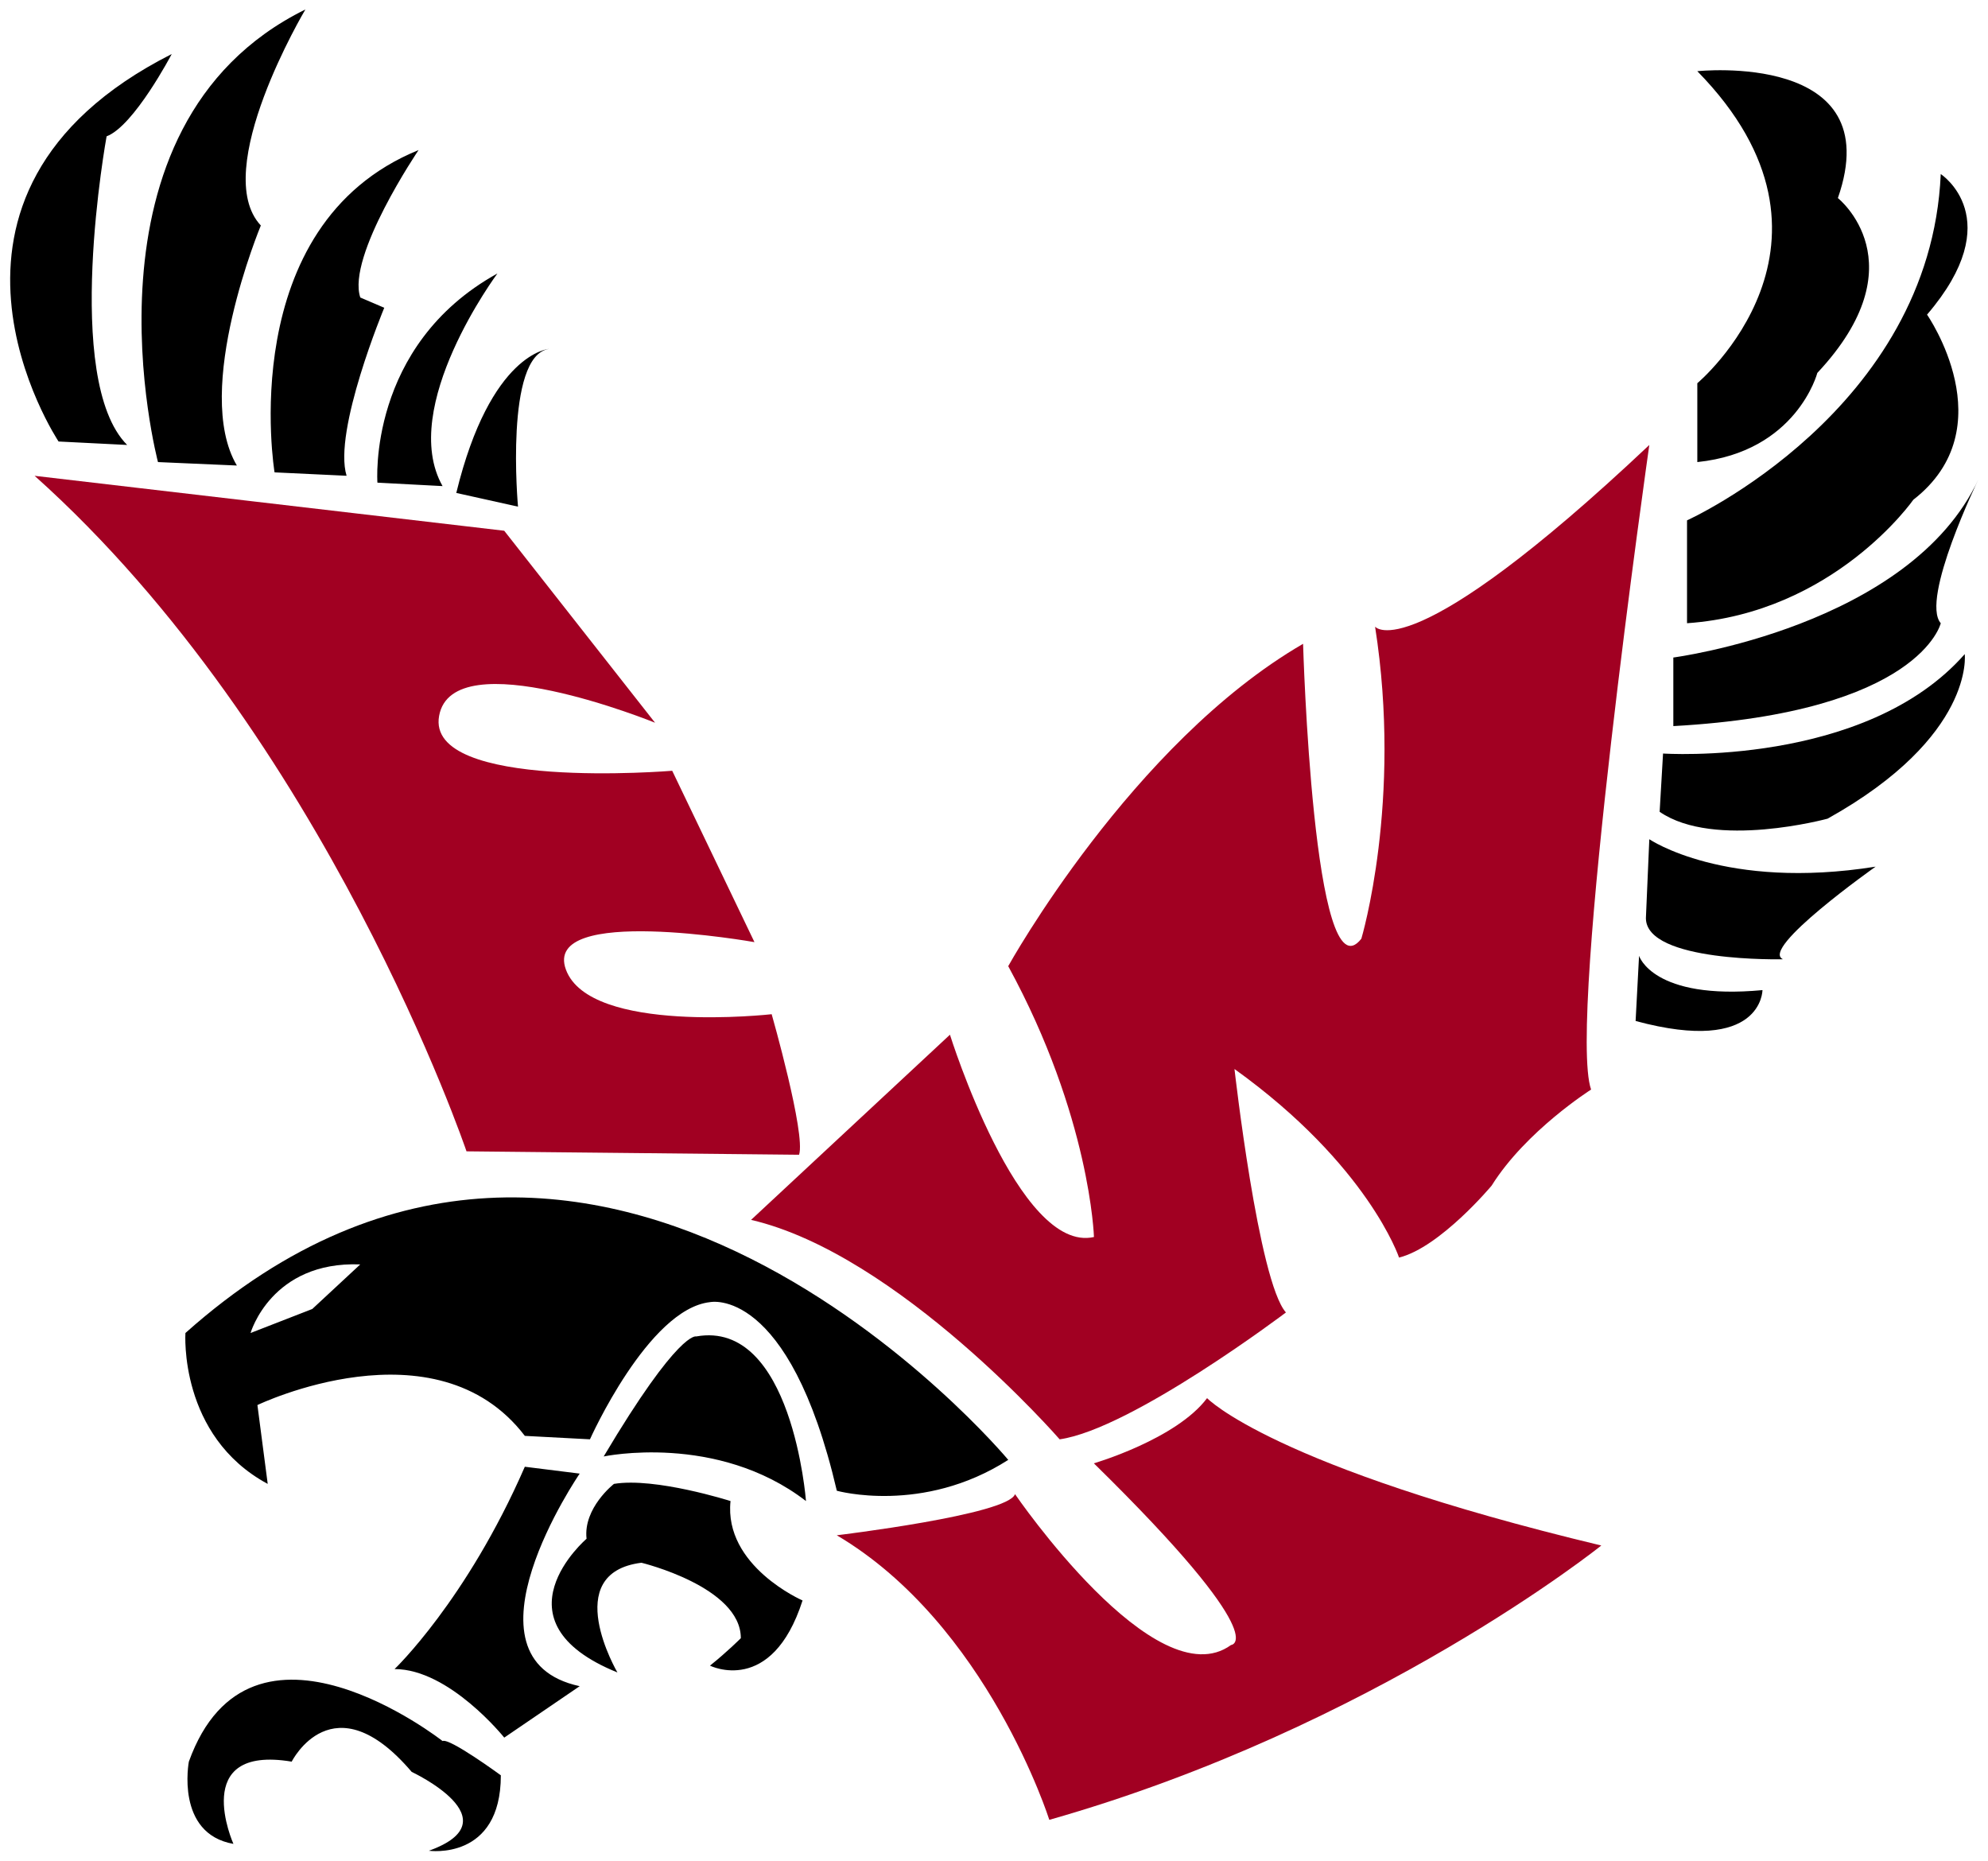 <?xml version="1.0" encoding="UTF-8" standalone="no"?>
<svg xmlns:rdf="http://www.w3.org/1999/02/22-rdf-syntax-ns#" xmlns="http://www.w3.org/2000/svg" xml:space="preserve" height="189.11" viewBox="0 0 202 189.106" width="202" version="1.1" xmlns:cc="http://creativecommons.org/ns#" xmlns:dc="http://purl.org/dc/elements/1.1/"><g transform="matrix(1.25 0 0 -1.25 46.064 493.27)"><g><path d="m97.217 358.45c-19.506-18.392-22.291-14.766-22.291-14.766 2.228-14.215-1.116-25.362-1.116-25.362-3.903-5.018-4.737 23.968-4.737 23.968-13.935-8.083-23.968-26.2-23.968-26.2 6.685-12.26 6.969-22.014 6.969-22.014-6.132-1.391-11.706 16.443-11.706 16.443l-16.166-15.05c11.983-2.786 25.084-17.837 25.084-17.837 5.855 0.837 18.393 10.312 18.393 10.312-2.232 2.509-4.182 19.787-4.182 19.787 10.869-7.803 13.378-15.327 13.378-15.327 3.343 0.837 7.525 5.848 7.525 5.848 2.789 4.46 8.085 7.808 8.085 7.808-1.952 5.575 4.732 52.39 4.732 52.39zm-131.26-2.5c23.689-21.19 35.113-54.91 35.113-54.91l27.034-0.278c0.557 1.671-2.227 11.423-2.227 11.423s-14.775-1.668-16.726 3.626c-1.948 5.298 15.327 2.232 15.327 2.232l-6.686 13.928s-20.062-1.667-18.948 4.465c1.114 6.132 17.554-0.561 17.554-0.561l-12.262 15.605-38.179 4.465zm95.312-74.97c-2.509-3.346-9.202-5.298-9.202-5.298 14.772-14.489 11.151-14.766 11.151-14.766-6.132-4.457-17.56 12.262-17.56 12.262-0.557-1.675-14.489-3.343-14.489-3.343 12.26-7.246 17.276-23.13 17.276-23.13 26.475 7.523 44.871 22.297 44.871 22.297-26.755 6.409-32.048 11.979-32.048 11.979z" fill="#a10022"/><path d="m96.384 316.93s1.114-3.623 10.032-2.786c0 0 0-5.298-10.312-2.509l0.28 5.294zm0.834 9.476s6.132-4.18 18.395-2.228c0 0-9.475-6.689-7.526-7.526 0 0-11.146-0.277-11.146 3.346l0.277 6.409zm1.116 6.967s16.444-1.114 24.524 8.08c0 0 0.837-6.689-11.146-13.374 0 0-9.198-2.509-13.655 0.557l0.277 4.737zm0.836 7.803s19.229 2.509 24.804 14.492c0 0-4.741-9.755-3.066-11.706 0 0-1.675-7.246-21.738-8.36v5.575zm1.114 11.148s19.786 8.917 20.624 28.147c0 0 5.575-3.623-1.114-11.426 0 0 6.409-9.198-1.118-15.049 0 0-6.409-9.198-18.392-10.032v8.36zm0.836 11.146s13.658 11.426 0 25.361c0 0 15.606 1.671 11.426-10.312 0 0 6.689-5.294-1.671-14.212 0 0-1.671-6.409-9.755-7.246v6.409zm-133.21-4.737s-13.378 20.067 9.198 31.493c0 0-3.066-5.855-5.294-6.689 0 0-3.623-19.786 1.671-25.084l-5.575 0.28zm8.081-1.672s-7.246 27.313 11.983 36.787c0 0-7.803-13.097-3.623-17.558 0 0-5.571-13.378-1.948-19.509l-6.412 0.28zm9.476-0.836s-3.343 20.067 11.706 26.195c0 0-5.851-8.637-4.737-11.983l1.948-0.834s-4.18-10.032-3.062-13.655l-5.855 0.277zm8.361-0.836s-0.834 11.146 9.755 17.001c0 0-8.083-10.869-4.46-17.281l-5.294 0.28zm6.41-0.836 5.018-1.114s-1.118 12.26 2.509 12.817c0 0-4.741-0.277-7.526-11.703m-2.229-110.36s5.851-0.837 5.851 6.132c0 0-4.18 3.062-4.737 2.786 0 0-15.606 12.263-20.624-1.675 0 0-1.114-5.851 3.623-6.685 0 0-3.623 8.08 4.737 6.685 0 0 3.346 6.692 9.755-0.834 0 0 8.36-3.903 1.395-6.409m12.26 30.654s-10.312-15.049 0-17.278l-6.132-4.18s-4.457 5.571-8.917 5.571c0 0 5.851 5.575 10.589 16.444l4.46-0.557zm2.786-0.836s-2.509-1.952-2.228-4.46c0 0-7.803-6.685 2.509-10.866 0 0-4.737 8.08 1.952 8.917 0 0 8.08-1.952 8.08-6.132 0 0-1.114-1.118-2.509-2.232 0 0 5.018-2.505 7.526 5.298 0 0-6.409 2.786-5.855 8.08 0 0-6.128 1.952-9.475 1.395m-0.835 2.229s9.198 1.952 16.444-3.623c0 0-1.118 14.769-8.921 13.378 0 0-1.391 0.557-7.523-9.755m-34 10.033s-0.557-8.36 6.689-12.263l-0.837 6.409s14.492 6.969 21.738-2.505l5.294-0.28s4.737 10.592 9.755 11.149c0 0 6.409 1.391 10.312-15.329 0 0 6.966-1.952 13.935 2.509 0 0-33.441 40.13-66.885 10.312m10.312 1.952-5.018-1.952s1.675 5.851 8.917 5.575l-3.9-3.623z"/></g></g></svg>
